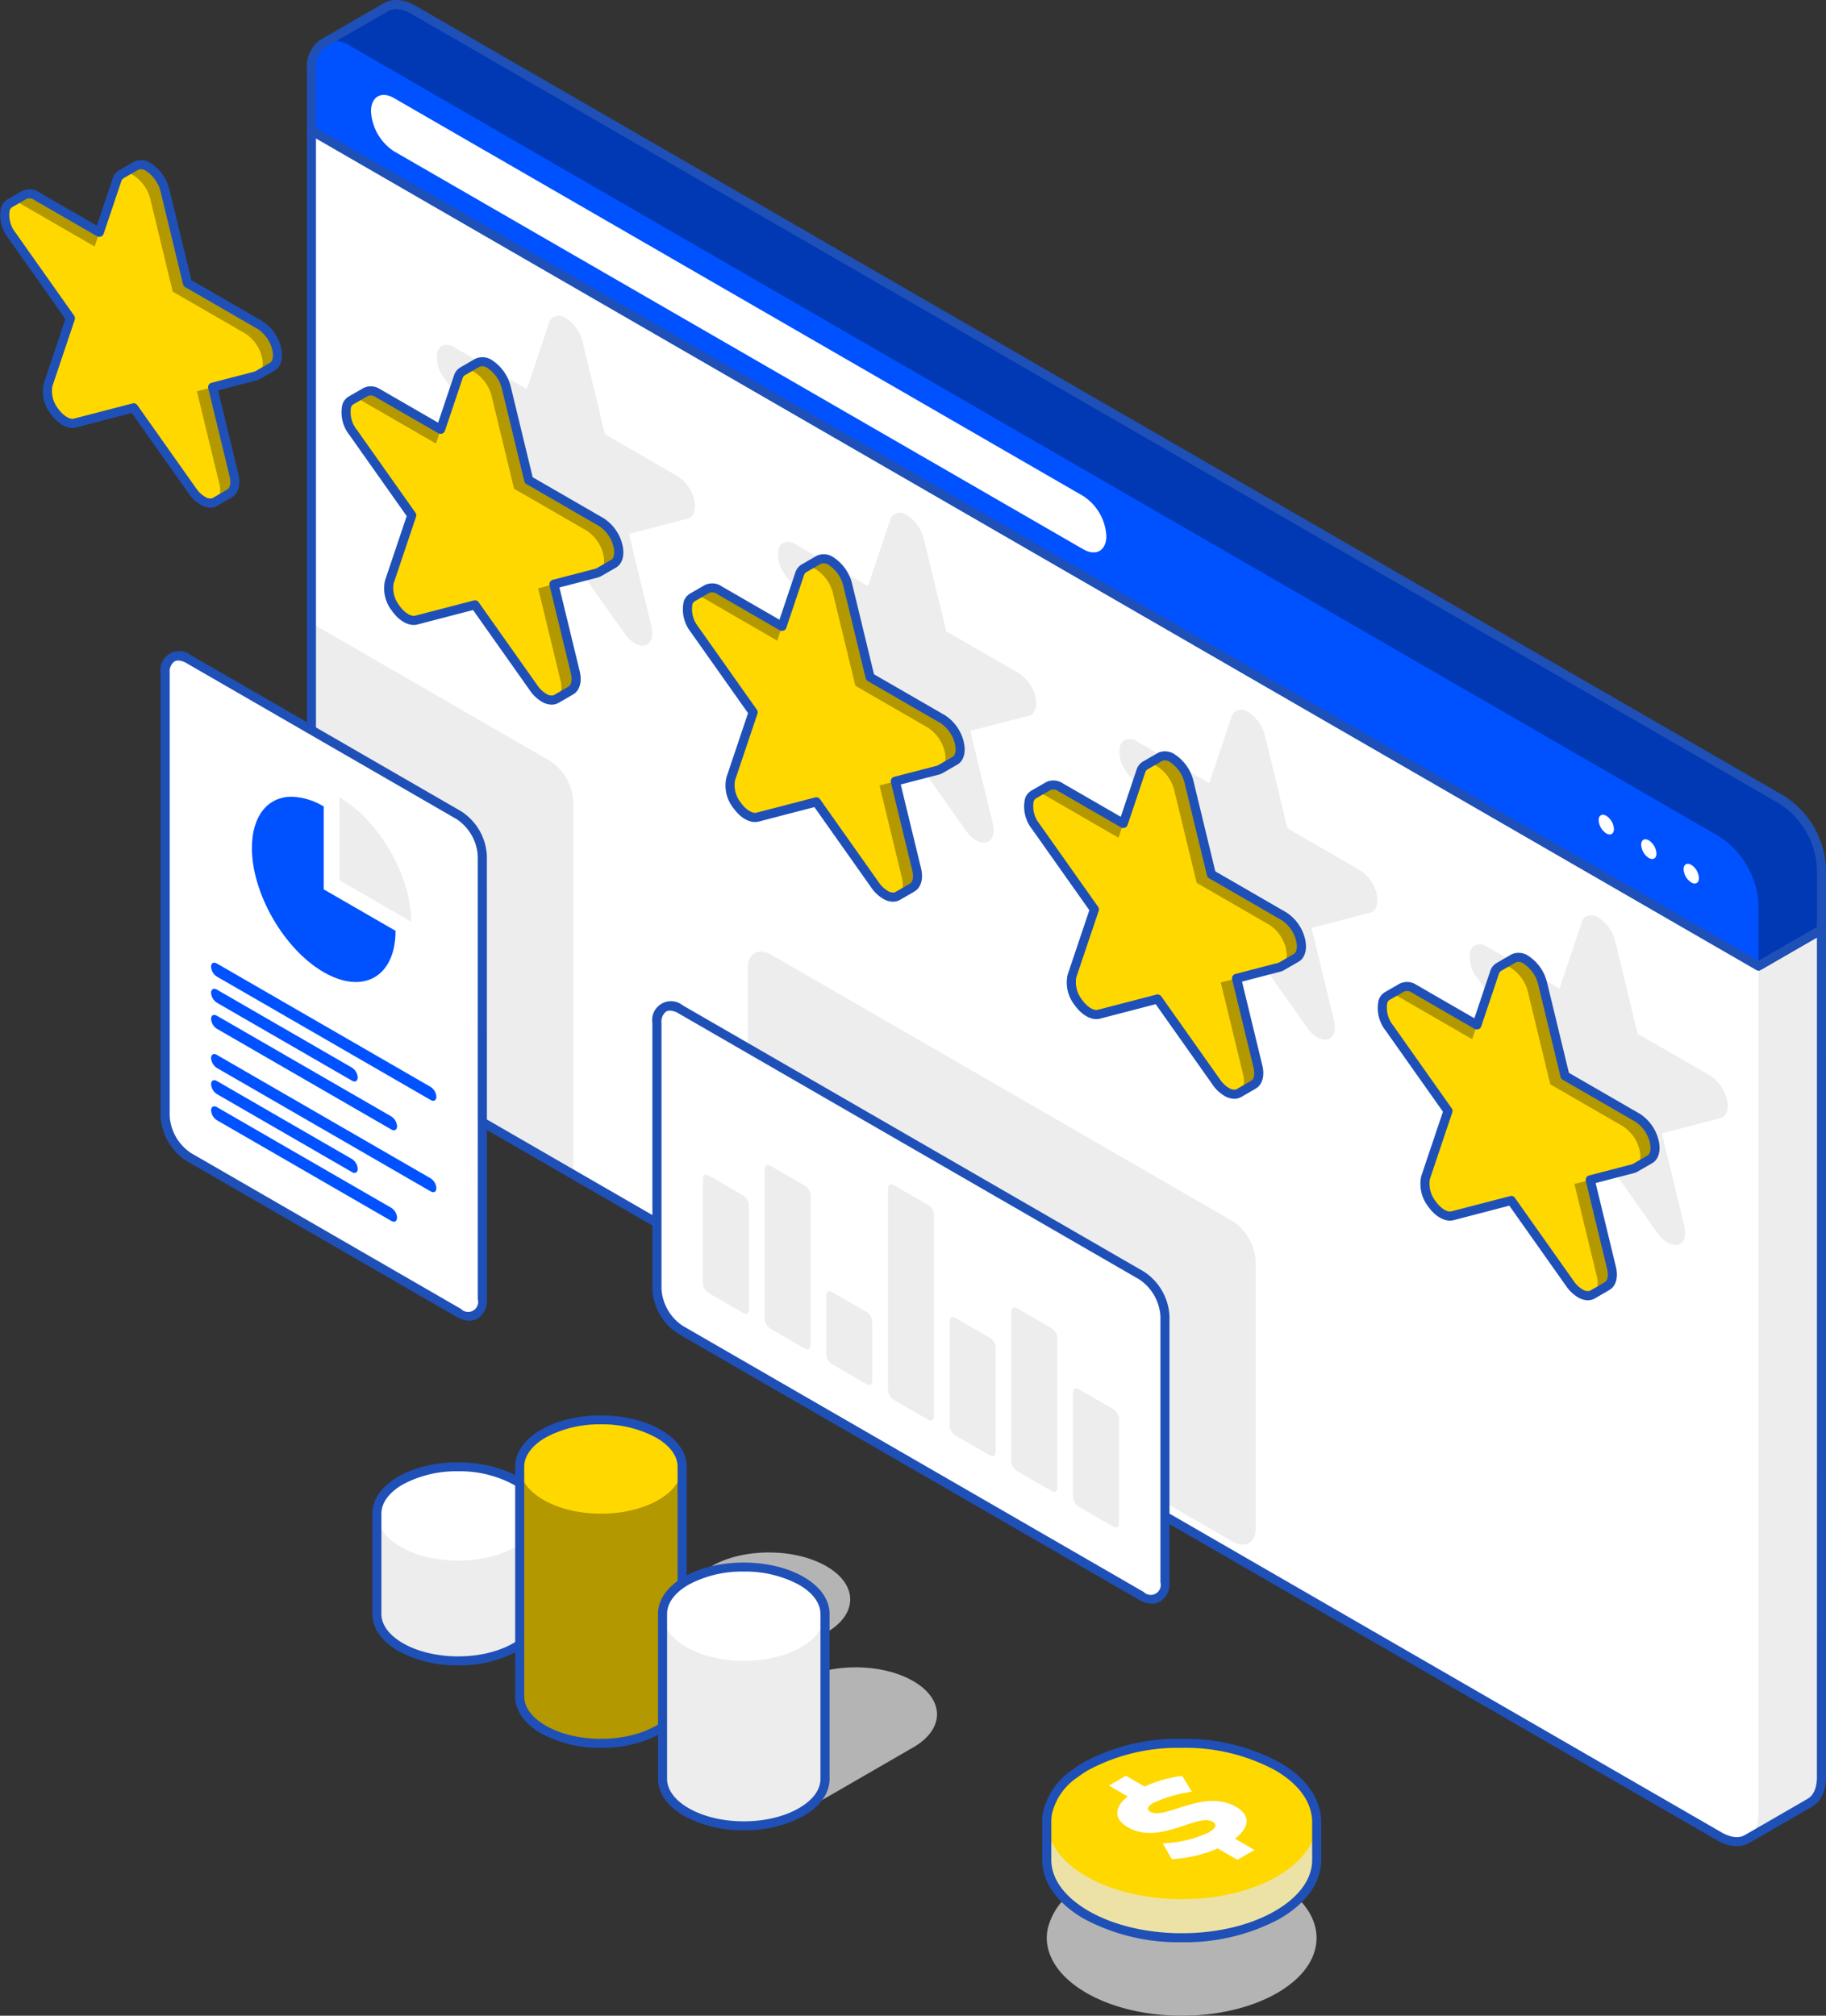 <svg id="contact_img" xmlns="http://www.w3.org/2000/svg" xmlns:xlink="http://www.w3.org/1999/xlink" width="284.497" height="314.04" viewBox="0 0 284.497 314.04">
  <rect x="0" y="0" width="284.497" height="314.04" fill="#333333" stroke="none"/>
  <defs>
    <clipPath id="clip-path">
      <rect id="Rectangle_248" data-name="Rectangle 248" width="284.497" height="314.04" fill="none"/>
    </clipPath>
    <clipPath id="clip-path-2">
      <rect id="Rectangle_229" data-name="Rectangle 229" width="284.496" height="314.041" fill="none"/>
    </clipPath>
    <clipPath id="clip-path-3">
      <rect id="Rectangle_225" data-name="Rectangle 225" width="79.149" height="92.394" fill="none"/>
    </clipPath>
    <clipPath id="clip-path-4">
      <rect id="Rectangle_226" data-name="Rectangle 226" width="40.78" height="85.914" fill="none"/>
    </clipPath>
    <clipPath id="clip-path-5">
      <rect id="Rectangle_227" data-name="Rectangle 227" width="201.166" height="144.803" fill="none"/>
    </clipPath>
    <clipPath id="clip-path-6">
      <rect id="Rectangle_228" data-name="Rectangle 228" width="11.599" height="141.674" fill="none"/>
    </clipPath>
    <clipPath id="clip-path-7">
      <path id="Path_884" data-name="Path 884" d="M184.868,2.987l-9.687,5.594c-.038.022-.079.044-.115.066l-.107.064.011.016a4.364,4.364,0,0,0-1.644,3.837v9.595L398.787,152.323l9.805-5.658,0-9.591a13.522,13.522,0,0,0-6.126-10.6L189.253,3.375a5.533,5.533,0,0,0-2.723-.831,3.169,3.169,0,0,0-1.662.443" transform="translate(-173.326 -2.544)" fill="none"/>
    </clipPath>
    <linearGradient id="linear-gradient" x1="-0.206" y1="2.092" x2="-0.205" y2="2.092" gradientUnits="objectBoundingBox">
      <stop offset="0" stop-color="#7bdcff"/>
      <stop offset="1" stop-color="#0051ff"/>
    </linearGradient>
    <clipPath id="clip-path-9">
      <rect id="Rectangle_231" data-name="Rectangle 231" width="233.348" height="149.78" fill="none"/>
    </clipPath>
    <clipPath id="clip-path-10">
      <path id="Path_890" data-name="Path 890" d="M117.488,492.246a1.925,1.925,0,0,0,.88,1.528l27.206,15.711c.49.278.881.053.881-.513a1.943,1.943,0,0,0-.878-1.524l-27.209-15.71a.808.808,0,0,0-.393-.118c-.291,0-.49.229-.487.626m-.005-4.068a1.944,1.944,0,0,0,.885,1.525L139.45,501.88c.483.276.882.049.879-.511a1.937,1.937,0,0,0-.879-1.523l-21.083-12.177a.8.8,0,0,0-.392-.119c-.291,0-.49.231-.492.628m0-4.07a1.945,1.945,0,0,0,.885,1.528L151.7,504.881c.486.284.882.055.885-.506a1.97,1.97,0,0,0-.885-1.525L118.367,483.6a.8.8,0,0,0-.395-.121c-.289,0-.488.229-.489.625m0-6.1a1.94,1.94,0,0,0,.88,1.525l27.214,15.711c.486.282.877.056.88-.509a1.949,1.949,0,0,0-.884-1.525L118.367,477.5a.8.8,0,0,0-.4-.12c-.29,0-.489.231-.487.629m0-4.074a1.972,1.972,0,0,0,.885,1.534l21.082,12.167c.487.285.879.056.879-.506a1.938,1.938,0,0,0-.879-1.524l-21.082-12.176a.793.793,0,0,0-.391-.119c-.29,0-.491.231-.494.624m0-4.063a1.953,1.953,0,0,0,.88,1.525L151.7,490.643c.486.281.882.055.882-.506a1.968,1.968,0,0,0-.882-1.531l-33.335-19.245a.8.8,0,0,0-.394-.12c-.29,0-.489.231-.489.631m6.36-18.513c0,7.127,5.011,15.8,11.194,19.37s11.185.679,11.185-6.448l-11.185-6.455,0-12.912a10.167,10.167,0,0,0-5-1.525c-3.67,0-6.189,2.918-6.192,7.969" transform="translate(-117.483 -443.39)" fill="none"/>
    </clipPath>
    <linearGradient id="linear-gradient-2" x1="-0.937" y1="2.861" x2="-0.929" y2="2.861" xlink:href="#linear-gradient"/>
    <clipPath id="clip-path-12">
      <rect id="Rectangle_234" data-name="Rectangle 234" width="11.187" height="19.364" fill="none"/>
    </clipPath>
    <clipPath id="clip-path-13">
      <rect id="Rectangle_235" data-name="Rectangle 235" width="64.832" height="56.48" fill="none"/>
    </clipPath>
    <clipPath id="clip-path-14">
      <rect id="Rectangle_236" data-name="Rectangle 236" width="42.035" height="24.279" fill="none"/>
    </clipPath>
    <clipPath id="clip-path-15">
      <rect id="Rectangle_237" data-name="Rectangle 237" width="42.062" height="19.835" fill="none"/>
    </clipPath>
    <clipPath id="clip-path-16">
      <rect id="Rectangle_238" data-name="Rectangle 238" width="87.28" height="45.355" fill="none"/>
    </clipPath>
    <clipPath id="clip-path-17">
      <rect id="Rectangle_239" data-name="Rectangle 239" width="25.312" height="22.931" fill="none"/>
    </clipPath>
    <clipPath id="clip-path-18">
      <rect id="Rectangle_240" data-name="Rectangle 240" width="25.313" height="43.085" fill="none"/>
    </clipPath>
    <clipPath id="clip-path-19">
      <rect id="Rectangle_241" data-name="Rectangle 241" width="25.314" height="33.006" fill="none"/>
    </clipPath>
    <clipPath id="clip-path-20">
      <rect id="Rectangle_242" data-name="Rectangle 242" width="41.743" height="52.557" fill="none"/>
    </clipPath>
    <clipPath id="clip-path-21">
      <rect id="Rectangle_243" data-name="Rectangle 243" width="41.744" height="52.557" fill="none"/>
    </clipPath>
    <clipPath id="clip-path-22">
      <rect id="Rectangle_244" data-name="Rectangle 244" width="41.743" height="52.555" fill="none"/>
    </clipPath>
    <clipPath id="clip-path-23">
      <rect id="Rectangle_245" data-name="Rectangle 245" width="41.746" height="52.553" fill="none"/>
    </clipPath>
    <clipPath id="clip-path-24">
      <rect id="Rectangle_246" data-name="Rectangle 246" width="41.745" height="52.556" fill="none"/>
    </clipPath>
  </defs>
  <g id="Group_359" data-name="Group 359" clip-path="url(#clip-path)">
    <g id="Group_308" data-name="Group 308" transform="translate(0 0)">
      <g id="Group_307" data-name="Group 307" clip-path="url(#clip-path-2)">
        <path id="Path_878" data-name="Path 878" d="M173.317,72.608l0,132.058a13.527,13.527,0,0,0,6.129,10.6l213.206,123.1c1.694.976,3.228,1.066,4.336.428l9.78-5.645,0,0c1.122-.636,1.815-2.007,1.815-3.974l.006-132.052-9.8,5.658Z" transform="translate(-124.795 -52.281)" fill="#fff"/>
        <g id="Group_297" data-name="Group 297" transform="translate(116.503 148.252)" opacity="0.72" style="mix-blend-mode: multiply;isolation: isolate">
          <g id="Group_296" data-name="Group 296">
            <g id="Group_295" data-name="Group 295" clip-path="url(#clip-path-3)">
              <path id="Path_879" data-name="Path 879" d="M491.633,571.522l-71.8-41.454c-2.031-1.174-3.678-.226-3.678,2.115l0,41.458A8.117,8.117,0,0,0,419.833,580l71.8,41.452c2.028,1.173,3.676.225,3.676-2.117l0-41.456a8.1,8.1,0,0,0-3.669-6.359" transform="translate(-416.157 -529.565)" fill="#e6e6e6"/>
            </g>
          </g>
        </g>
        <g id="Group_300" data-name="Group 300" transform="translate(48.519 97.078)" opacity="0.72" style="mix-blend-mode: multiply;isolation: isolate">
          <g id="Group_299" data-name="Group 299">
            <g id="Group_298" data-name="Group 298" clip-path="url(#clip-path-4)">
              <path id="Path_880" data-name="Path 880" d="M210.418,368.2l-37.1-21.428,0,55.306a13.528,13.528,0,0,0,6.13,10.6l34.651,20.007,0-58.13a8.077,8.077,0,0,0-3.672-6.356" transform="translate(-173.313 -346.768)" fill="#e6e6e6"/>
            </g>
          </g>
        </g>
        <g id="Group_303" data-name="Group 303" transform="translate(68.03 49.185)" opacity="0.72" style="mix-blend-mode: multiply;isolation: isolate">
          <g id="Group_302" data-name="Group 302">
            <g id="Group_301" data-name="Group 301" clip-path="url(#clip-path-5)">
              <path id="Path_881" data-name="Path 881" d="M282.472,207.146a.418.418,0,0,1-.044.026l-.018.011,0,0a1.236,1.236,0,0,1-.287.118l-9.144,2.381,3.492,14.417c.326,1.335.045,2.42-.69,2.824a1.237,1.237,0,0,1-.3.124,2.145,2.145,0,0,1-1.6-.323,5.163,5.163,0,0,1-1.6-1.528l-9.147-12.941-9.15,2.379c-.951.254-2.247-.493-3.205-1.852a5.025,5.025,0,0,1-.989-4.09l3.493-10.386-9.142-12.939a5,5,0,0,1-.992-4.09,1.511,1.511,0,0,1,.655-.859,1.914,1.914,0,0,1,1.935.185l11.309,6.526.743-2.217,2.747-8.17a1.525,1.525,0,0,1,.642-.847l0,0,.01-.007a.393.393,0,0,0,.042-.021,1.935,1.935,0,0,1,1.907.2,6.128,6.128,0,0,1,2.6,3.675l3.49,14.421,11.306,6.525a6.1,6.1,0,0,1,2.595,3.668c.316,1.3.058,2.37-.641,2.794m53.819,27.907a6.115,6.115,0,0,0-2.591-3.669l-11.31-6.527L318.9,210.442a6.126,6.126,0,0,0-2.6-3.679,1.938,1.938,0,0,0-1.906-.2l-.04.023-.011.007v0a1.511,1.511,0,0,0-.639.848l-2.747,8.17-.742,2.216L298.909,211.3a1.909,1.909,0,0,0-1.932-.186,1.51,1.51,0,0,0-.657.86,5.011,5.011,0,0,0,.992,4.091L306.457,229l-3.493,10.386a5.02,5.02,0,0,0,.987,4.088c.956,1.359,2.254,2.106,3.207,1.852l9.149-2.377,9.147,12.939a5.2,5.2,0,0,0,1.6,1.528,2.145,2.145,0,0,0,1.605.323,1.235,1.235,0,0,0,.3-.124c.735-.4,1.012-1.488.689-2.823l-3.491-14.418,2.455-.638,0,0L335.3,238a1.3,1.3,0,0,0,.284-.119l0,0,.02-.012c.014-.008.027-.017.043-.026.695-.424.954-1.49.639-2.793m53.173,30.7a6.09,6.09,0,0,0-2.59-3.668l-11.306-6.527-3.492-14.419a6.121,6.121,0,0,0-2.6-3.677,1.934,1.934,0,0,0-1.907-.2l-.038.022-.011.005v0a1.546,1.546,0,0,0-.64.847l-2.745,8.171-.745,2.215L352.091,242a1.914,1.914,0,0,0-1.941-.183,1.486,1.486,0,0,0-.654.856,5.007,5.007,0,0,0,.992,4.093l9.144,12.937-3.5,10.387a5.013,5.013,0,0,0,.992,4.088c.956,1.362,2.253,2.11,3.206,1.852l9.148-2.377,9.146,12.938a5.144,5.144,0,0,0,1.6,1.528,2.135,2.135,0,0,0,1.6.324,1.194,1.194,0,0,0,.3-.124c.732-.405,1.014-1.487.691-2.822l-3.5-14.419,2.457-.639,6.688-1.74a1.255,1.255,0,0,0,.287-.117h.006l.017-.009a.339.339,0,0,0,.041-.027c.7-.424.959-1.491.638-2.794m54.574,32a6.115,6.115,0,0,0-2.593-3.668l-11.309-6.528-3.489-14.417a6.133,6.133,0,0,0-2.6-3.676,1.935,1.935,0,0,0-1.9-.2l-.042.022-.011.009h0a1.538,1.538,0,0,0-.638.849l-2.747,8.17-.743,2.216L406.661,274a1.928,1.928,0,0,0-1.937-.185,1.516,1.516,0,0,0-.658.861,5.017,5.017,0,0,0,.992,4.09L414.2,291.7l-3.492,10.386a5.043,5.043,0,0,0,.989,4.09c.959,1.361,2.256,2.105,3.206,1.851l9.151-2.378,9.146,12.941a5.2,5.2,0,0,0,1.6,1.529,2.151,2.151,0,0,0,1.6.322,1.481,1.481,0,0,0,.3-.122c.738-.409,1.014-1.492.691-2.827L433.9,303.08l2.46-.64h0l6.687-1.739a1.318,1.318,0,0,0,.287-.12v0l.02-.01a.314.314,0,0,0,.043-.026c.7-.425.957-1.491.64-2.794" transform="translate(-243.006 -175.692)" fill="#e6e6e6"/>
            </g>
          </g>
        </g>
        <g id="Group_306" data-name="Group 306" transform="translate(272.19 144.834)" opacity="0.72" style="mix-blend-mode: multiply;isolation: isolate">
          <g id="Group_305" data-name="Group 305">
            <g id="Group_304" data-name="Group 304" clip-path="url(#clip-path-6)">
              <path id="Path_882" data-name="Path 882" d="M974.072,523.012l0,132.054c0,1.952-.685,3.323-1.79,3.962l9.78-5.644,0,0c1.122-.636,1.815-2.007,1.815-3.974l.006-132.052Z" transform="translate(-972.279 -517.354)" fill="#e6e6e6"/>
            </g>
          </g>
        </g>
        <path id="Path_883" data-name="Path 883" d="M393.568,338.087a6.279,6.279,0,0,1-3.092-.933L177.27,214.058a14.12,14.12,0,0,1-6.482-11.212l0-132.059a.707.707,0,0,1,1.06-.613L396.959,200.135l9.451-5.453a.708.708,0,0,1,1.062.613l-.006,132.053c0,2.127-.745,3.737-2.1,4.547a.6.6,0,0,1-.066.043l-9.78,5.645a3.855,3.855,0,0,1-1.95.506M172.206,72.013l0,130.832a12.772,12.772,0,0,0,5.775,9.987l213.207,123.1c1.412.812,2.7.964,3.629.428l9.714-5.606a.531.531,0,0,1,.068-.046c.939-.532,1.457-1.724,1.457-3.358l.005-130.827-8.743,5.045a.707.707,0,0,1-.707,0Z" transform="translate(-122.976 -50.46)" fill="#1f50b7"/>
      </g>
    </g>
    <g id="Group_310" data-name="Group 310" transform="translate(48.523 0.712)">
      <g id="Group_309" data-name="Group 309" clip-path="url(#clip-path-7)">
        <rect id="Rectangle_230" data-name="Rectangle 230" width="235.266" height="149.779" transform="translate(0 0)" fill="url(#linear-gradient)"/>
      </g>
    </g>
    <g id="Group_315" data-name="Group 315" transform="translate(0 0)">
      <g id="Group_314" data-name="Group 314" clip-path="url(#clip-path-2)">
        <g id="Group_313" data-name="Group 313" transform="translate(50.441 0.711)" opacity="0.3" style="mix-blend-mode: overlay;isolation: isolate">
          <g id="Group_312" data-name="Group 312">
            <g id="Group_311" data-name="Group 311" clip-path="url(#clip-path-9)">
              <path id="Path_885" data-name="Path 885" d="M413.526,146.666l0-9.591a13.523,13.523,0,0,0-6.126-10.6L194.187,3.375c-1.721-.992-3.272-1.061-4.385-.387l-9.624,5.558a4.393,4.393,0,0,1,4.208.489l213.205,123.1a13.526,13.526,0,0,1,6.13,10.6v9.59Z" transform="translate(-180.178 -2.543)"/>
            </g>
          </g>
        </g>
        <path id="Path_886" data-name="Path 886" d="M396.967,151.2a.7.7,0,0,1-.353-.1L171.152,20.938a.705.705,0,0,1-.353-.612V10.731A5.146,5.146,0,0,1,172.62,6.4a.637.637,0,0,1,.161-.134l.107-.064c.029-.018.077-.045.124-.071L182.695.542c1.386-.838,3.2-.7,5.093.386L401,124.03a14.12,14.12,0,0,1,6.48,11.211l0,9.592a.707.707,0,0,1-.355.613l-9.8,5.657a.7.7,0,0,1-.354.1M172.214,19.918,396.967,149.673l9.1-5.249,0-9.183a12.767,12.767,0,0,0-5.772-9.986L187.08,2.154c-1.425-.822-2.727-.962-3.665-.394l-9.7,5.6-.008,0,0,0-.064.037a.653.653,0,0,1-.1.079,3.728,3.728,0,0,0-1.328,3.247Z" transform="translate(-122.984 0.001)" fill="#1f50b7"/>
        <path id="Path_887" data-name="Path 887" d="M321.049,121.551c0,2.291-1.607,3.214-3.6,2.069L210.077,61.627a7.942,7.942,0,0,1-3.595-6.22c0-2.3,1.61-3.221,3.595-2.073L317.45,115.328a7.937,7.937,0,0,1,3.6,6.223m77.893,43.594c-.655-.378-1.191-.069-1.188.686a2.628,2.628,0,0,0,1.191,2.061c.655.384,1.191.075,1.191-.687a2.645,2.645,0,0,0-1.194-2.06m7.815,5.884c0,.757-.536,1.067-1.191.685a2.623,2.623,0,0,1-1.194-2.062c0-.759.535-1.063,1.194-.683a2.632,2.632,0,0,1,1.191,2.059m6.618,3.825c0,.757-.533,1.063-1.19.683a2.621,2.621,0,0,1-1.192-2.062c0-.757.534-1.064,1.192-.688a2.65,2.65,0,0,1,1.19,2.067" transform="translate(-148.677 -38.048)" fill="#fff"/>
        <path id="Path_888" data-name="Path 888" d="M141.33,465.283c0,2.344-1.648,3.291-3.678,2.118L95.585,443.113a8.113,8.113,0,0,1-3.675-6.363l0-69.07c0-2.338,1.65-3.289,3.679-2.117l42.067,24.294a8.08,8.08,0,0,1,3.672,6.357Z" transform="translate(-66.177 -262.862)" fill="#fff"/>
        <path id="Path_889" data-name="Path 889" d="M137.478,466.788a4.047,4.047,0,0,1-2-.6L93.412,441.9a8.778,8.778,0,0,1-4.028-6.977l0-69.069a2.932,2.932,0,0,1,4.739-2.729l42.067,24.294a8.735,8.735,0,0,1,4.026,6.97l.006,69.067a3.247,3.247,0,0,1-1.429,2.99,2.583,2.583,0,0,1-1.31.342M92.124,363.944a1.21,1.21,0,0,0-.6.147,1.956,1.956,0,0,0-.725,1.763l0,69.069a7.46,7.46,0,0,0,3.32,5.75l42.067,24.289a1.56,1.56,0,0,0,2.617-1.507l-.006-69.068a7.417,7.417,0,0,0-3.317-5.744L93.412,364.349a2.662,2.662,0,0,0-1.288-.405" transform="translate(-64.358 -261.035)" fill="#1f50b7"/>
      </g>
    </g>
    <g id="Group_317" data-name="Group 317" transform="translate(32.889 124.127)">
      <g id="Group_316" data-name="Group 316" clip-path="url(#clip-path-10)">
        <rect id="Rectangle_233" data-name="Rectangle 233" width="35.105" height="66.373" fill="url(#linear-gradient-2)"/>
      </g>
    </g>
    <g id="Group_358" data-name="Group 358" transform="translate(0 0)">
      <g id="Group_357" data-name="Group 357" clip-path="url(#clip-path-2)">
        <g id="Group_320" data-name="Group 320" transform="translate(52.892 124.246)" opacity="0.72" style="mix-blend-mode: multiply;isolation: isolate">
          <g id="Group_319" data-name="Group 319">
            <g id="Group_318" data-name="Group 318" clip-path="url(#clip-path-12)">
              <path id="Path_891" data-name="Path 891" d="M188.933,443.814v12.9l11.187,6.461c0-7.128-5.008-15.8-11.187-19.364" transform="translate(-188.933 -443.814)" fill="#e6e6e6"/>
            </g>
          </g>
        </g>
        <path id="Path_892" data-name="Path 892" d="M441.1,601.847a8.1,8.1,0,0,1,3.67,6.359l0,41.457c0,2.342-1.647,3.29-3.676,2.117l-71.8-41.451a8.118,8.118,0,0,1-3.672-6.362l0-41.458c0-2.342,1.646-3.289,3.678-2.116Z" transform="translate(-263.266 -403.148)" fill="#fff"/>
        <path id="Path_893" data-name="Path 893" d="M440.916,651.167a4.042,4.042,0,0,1-2-.6l-71.8-41.451a8.787,8.787,0,0,1-4.026-6.974l0-41.458a2.93,2.93,0,0,1,4.739-2.728l71.8,41.453a8.758,8.758,0,0,1,4.024,6.973l0,41.457a3.243,3.243,0,0,1-1.43,2.988,2.587,2.587,0,0,1-1.309.342m-75.083-92.4a1.206,1.206,0,0,0-.6.148,1.955,1.955,0,0,0-.721,1.763l0,41.458a7.464,7.464,0,0,0,3.319,5.749l71.8,41.451a1.558,1.558,0,0,0,2.614-1.5l0-41.458a7.448,7.448,0,0,0-3.317-5.746h0l-71.8-41.453a2.657,2.657,0,0,0-1.292-.408" transform="translate(-261.446 -401.321)" fill="#1f50b7"/>
        <g id="Group_323" data-name="Group 323" transform="translate(109.513 181.492)" opacity="0.72" style="mix-blend-mode: multiply;isolation: isolate">
          <g id="Group_322" data-name="Group 322">
            <g id="Group_321" data-name="Group 321" clip-path="url(#clip-path-13)">
              <path id="Path_894" data-name="Path 894" d="M397.467,653.055l-5.395-3.115c-.489-.283-.882-.054-.887.506l.006,16.278a1.947,1.947,0,0,0,.882,1.528l5.4,3.115c.484.28.882.054.882-.513l0-16.276a1.946,1.946,0,0,0-.881-1.523m9.611-1.515-5.4-3.119c-.484-.279-.881-.052-.881.509v23.345a1.94,1.94,0,0,0,.884,1.522l5.395,3.116c.486.285.884.057.882-.506l0-23.341a1.962,1.962,0,0,0-.884-1.526m9.612,19.682L411.3,668.1c-.49-.279-.882-.05-.884.511v9.208a1.937,1.937,0,0,0,.884,1.523l5.394,3.118c.484.283.881.056.881-.509l0-9.206a1.972,1.972,0,0,0-.885-1.528m9.614-16.666-5.4-3.115c-.486-.283-.884-.055-.882.506v31.427a1.934,1.934,0,0,0,.882,1.524l5.4,3.116c.488.281.881.054.879-.509l0-31.426a1.942,1.942,0,0,0-.881-1.523m9.612,20.7-5.4-3.119c-.488-.277-.884-.052-.879.508V688.92a1.929,1.929,0,0,0,.882,1.526l5.4,3.119c.483.28.882.052.879-.51V676.781a1.94,1.94,0,0,0-.879-1.527m19.215,11.1-5.4-3.118c-.49-.28-.884-.05-.884.509v16.275a1.96,1.96,0,0,0,.884,1.525l5.4,3.117c.483.279.882.055.882-.508l0-16.274a1.97,1.97,0,0,0-.887-1.527m-9.607-12.615-5.4-3.118c-.489-.282-.88-.051-.879.511l0,23.338a1.936,1.936,0,0,0,.883,1.528l5.394,3.115c.489.284.883.054.88-.507V675.26a1.937,1.937,0,0,0-.88-1.524" transform="translate(-391.185 -648.301)" fill="#e6e6e6"/>
            </g>
          </g>
        </g>
        <g id="Group_326" data-name="Group 326" transform="translate(163.089 289.762)" opacity="0.72" style="mix-blend-mode: multiply;isolation: isolate">
          <g id="Group_325" data-name="Group 325">
            <g id="Group_324" data-name="Group 324" clip-path="url(#clip-path-14)">
              <path id="Path_895" data-name="Path 895" d="M588.729,1055.761c8.221,4.75,21.533,4.744,29.741.014,4.85-2.8,6.807-6.627,5.922-10.269-.61-2.524-2.576-4.96-5.936-6.9a32.888,32.888,0,0,0-29.746-.017,17.67,17.67,0,0,0-1.727,1.148,10.124,10.124,0,0,0-4.325,6.284c-.006.039,0,.08-.009.12a7.291,7.291,0,0,0-.085,1.039c.005,3.1,2.062,6.208,6.165,8.58" transform="translate(-582.564 -1035.044)" fill="#e6e6e6"/>
            </g>
          </g>
        </g>
        <path id="Path_896" data-name="Path 896" d="M624.387,980.647c-.61-2.523-2.575-4.959-5.936-6.9a32.879,32.879,0,0,0-29.746-.015,17.942,17.942,0,0,0-1.727,1.148,10.121,10.121,0,0,0-4.325,6.283c-.006.04,0,.08-.009.12a7.3,7.3,0,0,0-.085,1.039v.008l0,6.013c.007,3.1,2.066,6.207,6.169,8.578,8.219,4.743,21.531,4.748,29.735.009,4.111-2.372,6.163-5.476,6.152-8.59l0-6.016,0,0a7.268,7.268,0,0,0-.232-1.681" transform="translate(-419.47 -698.581)" fill="#ffd800"/>
        <g id="Group_329" data-name="Group 329" transform="translate(163.087 282.066)" opacity="0.72" style="mix-blend-mode: multiply;isolation: isolate">
          <g id="Group_328" data-name="Group 328">
            <g id="Group_327" data-name="Group 327" clip-path="url(#clip-path-15)">
              <path id="Path_897" data-name="Path 897" d="M624.387,1007.555c.885,3.643-1.072,7.471-5.921,10.27-8.208,4.731-21.52,4.737-29.742-.014-4.1-2.371-6.16-5.476-6.165-8.58v.008l0,6.013c.007,3.1,2.066,6.207,6.169,8.578,8.219,4.743,21.531,4.748,29.735.009,4.111-2.372,6.163-5.476,6.152-8.59l0-6.016,0,0a7.268,7.268,0,0,0-.232-1.681" transform="translate(-582.557 -1007.555)" fill="#e6e6e6"/>
            </g>
          </g>
        </g>
        <path id="Path_898" data-name="Path 898" d="M601.788,999.355a31.175,31.175,0,0,1-15.239-3.639c-4.2-2.426-6.516-5.688-6.524-9.188l0-6.016a8.028,8.028,0,0,1,.092-1.146.877.877,0,0,1,.009-.118,10.834,10.834,0,0,1,4.6-6.753,18.305,18.305,0,0,1,1.795-1.192,30.934,30.934,0,0,1,15.2-3.643h.022a30.994,30.994,0,0,1,15.229,3.657c3.416,1.972,5.583,4.511,6.27,7.345a7.933,7.933,0,0,1,.252,1.842.54.54,0,0,1,0,.071l0,5.947c.013,3.505-2.3,6.775-6.505,9.2a31.081,31.081,0,0,1-15.2,3.63m-.056-30.279a29.52,29.52,0,0,0-14.5,3.452,17.484,17.484,0,0,0-1.659,1.1,9.459,9.459,0,0,0-4.048,5.83.526.526,0,0,1-.007.11,6.461,6.461,0,0,0-.078.934l0,6.021c.008,2.973,2.074,5.8,5.817,7.965,8.01,4.622,21.033,4.626,29.028.008,3.749-2.162,5.808-5,5.8-7.974l0-6.018c0-.018,0-.038,0-.057a6.686,6.686,0,0,0-.211-1.454c-.593-2.45-2.53-4.68-5.6-6.453a29.553,29.553,0,0,0-14.522-3.467Z" transform="translate(-417.647 -696.763)" fill="#1f50b7"/>
        <path id="Path_899" data-name="Path 899" d="M636.8,998.023l3.046,1.757-2.654,1.534-3.067-1.766a21.748,21.748,0,0,1-7.15,1.671l-1.431-2.466a18.256,18.256,0,0,0,7.17-1.7c1.082-.619,1.361-1.242.623-1.67-2.37-1.365-8.295,3.709-13.229.857-2.209-1.273-2.151-3.083-.017-4.793l-2.924-1.692,2.65-1.534,2.908,1.682a20.486,20.486,0,0,1,5.859-1.661l1.513,2.46a21.255,21.255,0,0,0-6,1.742c-.875.5-1.135,1.024-.5,1.391,2.311,1.333,8.349-3.671,13.364-.775,2.455,1.416,2.009,3.322-.163,4.966" transform="translate(-444.394 -711.565)" fill="#fff"/>
        <g id="Group_332" data-name="Group 332" transform="translate(58.714 239.098)" opacity="0.72" style="mix-blend-mode: multiply;isolation: isolate">
          <g id="Group_331" data-name="Group 331">
            <g id="Group_330" data-name="Group 330" clip-path="url(#clip-path-16)">
              <path id="Path_900" data-name="Path 900" d="M209.729,866.421c0-1.876,1.232-3.744,3.7-5.173l8.336-4.814.022.035c.132-.083.228-.181.371-.26,4.936-2.851,12.95-2.851,17.9.01,2.468,1.418,3.709,3.292,3.709,5.163s-1.23,3.739-3.705,5.164l-8.611,4.972-.007-.009c-.042.024-.068.051-.11.076-4.938,2.855-12.948,2.858-17.9-.005-2.466-1.425-3.7-3.291-3.708-5.16m25.965,18.011c4.949,2.861,12.96,2.861,17.9,0,.038-.024.067-.052.108-.075l.006.007,26.068-15.049c2.477-1.425,3.709-3.294,3.706-5.165s-1.241-3.742-3.709-5.161c-4.949-2.863-12.964-2.863-17.9-.011-.143.083-.237.176-.37.26l-.023-.035L235.69,874.1c-2.474,1.428-3.706,3.3-3.7,5.172s1.24,3.737,3.708,5.163m22.255,12.849c4.95,2.861,12.961,2.861,17.9.008.043-.025.069-.056.108-.08l.006.012L293.3,887.21c2.476-1.425,3.712-3.3,3.705-5.164s-1.241-3.745-3.708-5.166c-4.947-2.857-12.963-2.862-17.9-.011-.144.082-.238.176-.371.263l-.019-.037-17.068,9.851c-2.467,1.429-3.705,3.3-3.7,5.178s1.242,3.735,3.708,5.156" transform="translate(-209.729 -854.072)" fill="#e6e6e6"/>
            </g>
          </g>
        </g>
        <path id="Path_901" data-name="Path 901" d="M209.739,823.591c0-1.873,1.227-3.747,3.7-5.176,4.939-2.846,12.953-2.851,17.9.011,2.471,1.422,3.7,3.292,3.7,5.161h0v15.622c0,1.873-1.23,3.745-3.7,5.169-4.938,2.855-12.951,2.855-17.9,0-2.472-1.433-3.711-3.307-3.708-5.177Z" transform="translate(-151.022 -587.761)" fill="#fff"/>
        <g id="Group_335" data-name="Group 335" transform="translate(58.717 235.826)" opacity="0.72" style="mix-blend-mode: multiply;isolation: isolate">
          <g id="Group_334" data-name="Group 334">
            <g id="Group_333" data-name="Group 333" clip-path="url(#clip-path-17)">
              <path id="Path_902" data-name="Path 902" d="M213.447,847.543c4.948,2.859,12.961,2.864,17.9.009,2.475-1.427,3.707-3.3,3.7-5.17h0V858c0,1.873-1.23,3.745-3.705,5.169-4.938,2.855-12.951,2.855-17.9,0-2.472-1.433-3.711-3.307-3.708-5.177V842.385c0,1.867,1.238,3.737,3.708,5.157" transform="translate(-209.739 -842.381)" fill="#e6e6e6"/>
            </g>
          </g>
        </g>
        <path id="Path_903" data-name="Path 903" d="M220.585,845.43a19.031,19.031,0,0,1-9.311-2.226c-2.623-1.519-4.065-3.574-4.062-5.789V821.81c0-2.221,1.436-4.276,4.056-5.789,5.133-2.959,13.482-2.955,18.608.012,2.585,1.487,4.022,3.5,4.058,5.69a.815.815,0,0,1,0,.081v15.622c0,2.22-1.44,4.274-4.059,5.782a19,19,0,0,1-9.3,2.221M220.56,815.2a17.592,17.592,0,0,0-8.586,2.047c-2.163,1.249-3.352,2.869-3.348,4.562v15.608c0,1.689,1.188,3.309,3.355,4.564,4.743,2.739,12.456,2.741,17.192,0,2.163-1.245,3.352-2.862,3.352-4.556V821.882a.693.693,0,0,1,0-.077c0-1.689-1.19-3.3-3.349-4.547a17.594,17.594,0,0,0-8.61-2.059" transform="translate(-149.203 -585.979)" fill="#1f50b7"/>
        <path id="Path_904" data-name="Path 904" d="M289.234,797.484c0-1.871,1.232-3.744,3.7-5.178,4.936-2.845,12.955-2.845,17.9.016,2.473,1.421,3.707,3.3,3.707,5.164l0,0V833.26l0,0c.005,1.871-1.227,3.739-3.7,5.165-4.937,2.854-12.953,2.854-17.9,0-2.476-1.433-3.708-3.306-3.707-5.177Z" transform="translate(-208.263 -568.964)" fill="#ffd800"/>
        <g id="Group_338" data-name="Group 338" transform="translate(80.971 228.52)" opacity="0.3" style="mix-blend-mode: overlay;isolation: isolate">
          <g id="Group_337" data-name="Group 337">
            <g id="Group_336" data-name="Group 336" clip-path="url(#clip-path-18)">
              <path id="Path_905" data-name="Path 905" d="M292.942,821.449c4.947,2.861,12.963,2.861,17.9.008,2.475-1.426,3.708-3.3,3.7-5.167l0,0v35.775l0,0c.005,1.871-1.227,3.739-3.7,5.165-4.937,2.854-12.953,2.854-17.9,0-2.476-1.433-3.708-3.306-3.707-5.177V816.288c0,1.869,1.237,3.739,3.708,5.161" transform="translate(-289.234 -816.288)"/>
            </g>
          </g>
        </g>
        <path id="Path_906" data-name="Path 906" d="M300.08,839.479a19.026,19.026,0,0,1-9.312-2.227c-2.62-1.517-4.062-3.573-4.06-5.789V795.7c0-2.216,1.436-4.272,4.056-5.79,5.133-2.96,13.48-2.952,18.609.016,2.592,1.489,4.032,3.516,4.06,5.71a.491.491,0,0,1,0,.064v35.775c0,.02,0,.04,0,.061-.019,2.195-1.457,4.226-4.056,5.722a18.989,18.989,0,0,1-9.3,2.222m-.031-50.391a17.578,17.578,0,0,0-8.579,2.045c-2.16,1.254-3.352,2.875-3.348,4.565h0v35.764c0,1.691,1.19,3.312,3.354,4.563,4.743,2.742,12.456,2.744,17.193,0,2.164-1.246,3.353-2.862,3.348-4.55a.465.465,0,0,1,0-.062V795.762a.43.43,0,0,1,0-.06c0-1.691-1.191-3.308-3.352-4.551a17.591,17.591,0,0,0-8.616-2.062" transform="translate(-206.443 -567.179)" fill="#1f50b7"/>
        <path id="Path_907" data-name="Path 907" d="M368.727,879.39c0-1.874,1.236-3.748,3.7-5.177,4.939-2.851,12.953-2.846,17.9.01,2.467,1.423,3.709,3.3,3.709,5.167v25.7c0,1.867-1.229,3.739-3.7,5.164-4.936,2.853-12.955,2.853-17.9-.006-2.475-1.431-3.708-3.306-3.708-5.174Z" transform="translate(-265.502 -627.939)" fill="#fff"/>
        <g id="Group_341" data-name="Group 341" transform="translate(103.225 251.447)" opacity="0.72" style="mix-blend-mode: multiply;isolation: isolate">
          <g id="Group_340" data-name="Group 340">
            <g id="Group_339" data-name="Group 339" clip-path="url(#clip-path-19)">
              <path id="Path_908" data-name="Path 908" d="M372.435,903.343c4.95,2.864,12.963,2.864,17.9.009,2.477-1.424,3.712-3.3,3.706-5.165v25.7c0,1.867-1.229,3.739-3.7,5.164-4.936,2.853-12.955,2.853-17.9-.006-2.476-1.431-3.708-3.306-3.708-5.174l0-25.684c0,1.866,1.242,3.737,3.708,5.156" transform="translate(-368.727 -898.183)" fill="#e6e6e6"/>
            </g>
          </g>
        </g>
        <path id="Path_909" data-name="Path 909" d="M379.578,911.3a19.031,19.031,0,0,1-9.312-2.226c-2.619-1.516-4.062-3.57-4.062-5.788l0-25.683c0-2.216,1.436-4.273,4.055-5.79,5.128-2.96,13.475-2.954,18.611.01,2.617,1.508,4.059,3.558,4.063,5.772h0v25.7c0,2.222-1.439,4.274-4.058,5.783a18.993,18.993,0,0,1-9.3,2.222M379.546,871a17.559,17.559,0,0,0-8.58,2.046c-2.163,1.253-3.352,2.874-3.35,4.563h0l0,25.684c0,1.691,1.192,3.311,3.356,4.562,4.743,2.744,12.454,2.744,17.19,0,2.163-1.246,3.352-2.862,3.35-4.55v-25.7c0-1.689-1.192-3.306-3.355-4.554A17.633,17.633,0,0,0,379.546,871" transform="translate(-263.683 -626.155)" fill="#1f50b7"/>
        <path id="Path_910" data-name="Path 910" d="M769.969,538.8l0,0a1.508,1.508,0,0,0-.658.86,5.024,5.024,0,0,0,.992,4.091l9.142,12.938-3.494,10.388a5.038,5.038,0,0,0,.989,4.088c.959,1.361,2.257,2.106,3.207,1.852l9.15-2.379,9.147,12.941a5.2,5.2,0,0,0,1.6,1.529,2.149,2.149,0,0,0,1.6.322,1.363,1.363,0,0,0,.3-.123l.005,0,2.22-1.282-.008-.017c.786-.368,1.1-1.474.765-2.854l-3.324-13.735,6.688-1.74a1.3,1.3,0,0,0,.289-.12v0l.018-.01a.417.417,0,0,0,.044-.026l2.247-1.294c.731-.41,1.008-1.491.682-2.822a6.106,6.106,0,0,0-2.591-3.67l-11.307-6.524-3.49-14.42a6.127,6.127,0,0,0-2.6-3.675,1.934,1.934,0,0,0-1.9-.2h-.005c-.011.011-.025.015-.036.024l-2.252,1.3c-.015.006-.026.015-.041.022l-.012.008v0a1.537,1.537,0,0,0-.638.847l-2.748,8.172-9.76-5.638a1.9,1.9,0,0,0-1.951-.169l0-.005Z" transform="translate(-553.848 -383.614)" fill="#ffd800"/>
        <g id="Group_344" data-name="Group 344" transform="translate(216.121 149.147)" opacity="0.3" style="mix-blend-mode: overlay;isolation: isolate">
          <g id="Group_343" data-name="Group 343">
            <g id="Group_342" data-name="Group 342" clip-path="url(#clip-path-20)">
              <path id="Path_911" data-name="Path 911" d="M803.636,567.431l3.325,13.735c.337,1.38.022,2.486-.764,2.854l.008.017-2.22,1.282-.005,0c.738-.407,1.014-1.491.69-2.825l-3.493-14.418,9.148-2.381Zm-12.308-32.974a6.127,6.127,0,0,1,2.6,3.675l3.49,14.417,11.309,6.528a6.112,6.112,0,0,1,2.592,3.668c.318,1.3.058,2.37-.638,2.793l2.247-1.294c.732-.41,1.008-1.491.683-2.822a6.1,6.1,0,0,0-2.592-3.67l-11.306-6.524-3.49-14.42a6.124,6.124,0,0,0-2.6-3.675,1.933,1.933,0,0,0-1.9-.2h-.005c-.011.011-.025.015-.036.024l-2.252,1.3a1.933,1.933,0,0,1,1.9.2M772,538.808h0a1.921,1.921,0,0,1,1.939.183l11.306,6.53.743-2.216-9.76-5.638a1.9,1.9,0,0,0-1.951-.169l0-.005L772,538.8Z" transform="translate(-771.997 -532.762)"/>
            </g>
          </g>
        </g>
        <path id="Path_912" data-name="Path 912" d="M799.436,584.381a3.166,3.166,0,0,1-1.565-.465,5.888,5.888,0,0,1-1.83-1.739l-8.862-12.537L778.5,571.9c-1.256.335-2.813-.5-3.962-2.128a5.735,5.735,0,0,1-1.083-4.722L776.838,555,767.9,542.353a5.638,5.638,0,0,1-1.084-4.724,2.235,2.235,0,0,1,.887-1.194.6.6,0,0,1,.085-.058l2.274-1.311c.027-.014.054-.027.081-.039a2.638,2.638,0,0,1,2.579.215l9.013,5.2,2.472-7.35a2.258,2.258,0,0,1,.918-1.214c.023-.015.045-.029.068-.042s.039-.022.06-.032l2.2-1.274a.8.8,0,0,1,.129-.071,2.661,2.661,0,0,1,2.536.243,6.861,6.861,0,0,1,2.931,4.119l3.419,14.127,11.043,6.373a6.82,6.82,0,0,1,2.925,4.117c.4,1.643.011,3.027-1.025,3.6l-2.238,1.29c-.01,0-.063.036-.072.041a.569.569,0,0,1-.06.028,1.878,1.878,0,0,1-.4.156l-6.012,1.563,3.16,13.059c.393,1.613.009,2.987-.98,3.571a.652.652,0,0,1-.109.079l-2.22,1.283a.657.657,0,0,1-.113.051,2.016,2.016,0,0,1-.361.138,2.222,2.222,0,0,1-.575.074m-11.961-16.256a.7.7,0,0,1,.577.3l9.148,12.941a4.527,4.527,0,0,0,1.38,1.326,1.485,1.485,0,0,0,1.061.251.719.719,0,0,0,.135-.055.835.835,0,0,1,.082-.041l2.01-1.161a.642.642,0,0,1,.175-.12c.463-.216.619-1.057.377-2.045L799.1,565.785a.708.708,0,0,1,.51-.851l6.688-1.741a.631.631,0,0,0,.129-.057.3.3,0,0,1,.051-.024l2.243-1.294c.45-.25.586-1.07.348-2.04a5.4,5.4,0,0,0-2.258-3.226L795.5,550.028a.708.708,0,0,1-.333-.446l-3.49-14.421a5.445,5.445,0,0,0-2.265-3.229,1.3,1.3,0,0,0-1.206-.2l-.013.006-.016.01-2.252,1.3-.024.013-.01.006a.856.856,0,0,0-.341.476l-2.746,8.168a.708.708,0,0,1-1.024.388l-9.761-5.638a1.26,1.26,0,0,0-1.23-.178.534.534,0,0,1-.09.046l-2.127,1.226c-.023.017-.047.032-.071.047a.817.817,0,0,0-.34.473,4.357,4.357,0,0,0,.9,3.456l9.141,12.939a.7.7,0,0,1,.093.634L774.8,565.5a4.434,4.434,0,0,0,.9,3.454c.859,1.219,1.9,1.721,2.444,1.576l9.155-2.379a.684.684,0,0,1,.179-.022" transform="translate(-552.023 -381.801)" fill="#1f50b7"/>
        <path id="Path_913" data-name="Path 913" d="M3.306,97.665v0a1.517,1.517,0,0,0-.657.86,5.01,5.01,0,0,0,.992,4.091l9.145,12.938L9.293,125.944a5.022,5.022,0,0,0,.989,4.088c.957,1.361,2.253,2.107,3.206,1.851l9.149-2.376,9.146,12.94a5.2,5.2,0,0,0,1.6,1.527,2.144,2.144,0,0,0,1.6.323,1.237,1.237,0,0,0,.3-.125l0,.006,2.219-1.282-.01-.014c.791-.371,1.1-1.478.768-2.855L34.944,126.29l6.685-1.739a1.328,1.328,0,0,0,.289-.119l0,0,.017-.011a.237.237,0,0,0,.044-.024l2.247-1.3c.73-.407,1.007-1.49.683-2.821a6.1,6.1,0,0,0-2.59-3.668l-11.309-6.527L27.524,95.666a6.143,6.143,0,0,0-2.6-3.674,1.94,1.94,0,0,0-1.906-.2h0a.25.25,0,0,0-.039.023l-2.253,1.3a.206.206,0,0,1-.039.022l-.013.008v0a1.519,1.519,0,0,0-.639.848l-2.747,8.169L7.534,96.529a1.9,1.9,0,0,0-1.951-.172l0-.005Z" transform="translate(-1.811 -65.972)" fill="#ffd800"/>
        <g id="Group_347" data-name="Group 347" transform="translate(1.492 25.649)" opacity="0.3" style="mix-blend-mode: overlay;isolation: isolate">
          <g id="Group_346" data-name="Group 346">
            <g id="Group_345" data-name="Group 345" clip-path="url(#clip-path-21)">
              <path id="Path_914" data-name="Path 914" d="M36.97,126.291,40.3,140.028c.337,1.377.023,2.484-.768,2.854l.01.014-2.219,1.282,0-.006c.735-.4,1.015-1.488.69-2.821l-3.494-14.421,9.144-2.379ZM24.662,93.315a6.119,6.119,0,0,1,2.595,3.676l3.491,14.418,11.309,6.528a6.107,6.107,0,0,1,2.592,3.668c.316,1.3.057,2.368-.64,2.794l2.247-1.3c.73-.407,1.007-1.49.683-2.821a6.094,6.094,0,0,0-2.59-3.668l-11.309-6.528L29.55,95.666a6.143,6.143,0,0,0-2.6-3.674,1.938,1.938,0,0,0-1.906-.2h0a.244.244,0,0,0-.039.024l-2.253,1.3a1.938,1.938,0,0,1,1.906.2M5.333,97.667s0,0,0,0a1.918,1.918,0,0,1,1.939.18l11.307,6.529.744-2.216L9.56,96.529a1.9,1.9,0,0,0-1.951-.172l0,0L5.331,97.665Z" transform="translate(-5.329 -91.622)"/>
            </g>
          </g>
        </g>
        <path id="Path_915" data-name="Path 915" d="M32.787,143.233a3.162,3.162,0,0,1-1.567-.471,5.894,5.894,0,0,1-1.828-1.734l-8.863-12.539-8.674,2.254c-1.258.34-2.816-.5-3.962-2.129A5.629,5.629,0,0,1,6.811,123.9l3.378-10.049L1.252,101.2A5.71,5.71,0,0,1,.168,96.477a2.247,2.247,0,0,1,.9-1.2c.024-.016.048-.032.073-.048l2.274-1.312a.69.69,0,0,1,.08-.04,2.632,2.632,0,0,1,2.582.217l9.01,5.2,2.472-7.35a2.241,2.241,0,0,1,.869-1.181c.019-.014.037-.028.057-.041l.053-.032.026-.015,2.254-1.3,0,0c.017-.01.034-.022.053-.031a2.61,2.61,0,0,1,2.6.211A6.862,6.862,0,0,1,26.4,93.675L29.818,107.8l11.047,6.376a6.81,6.81,0,0,1,2.924,4.114c.4,1.648.007,3.03-1.026,3.606l-2.238,1.29-.04.022c-.024.013-.046.025-.071.036a1.96,1.96,0,0,1-.415.164l-6.015,1.565,3.162,13.061c.394,1.616.005,2.994-.994,3.576a.681.681,0,0,1-.1.071l-2.22,1.283a.68.68,0,0,1-.111.052,1.9,1.9,0,0,1-.37.139,2.11,2.11,0,0,1-.566.075M20.823,126.974a.709.709,0,0,1,.579.3l9.147,12.941a4.54,4.54,0,0,0,1.377,1.321,1.5,1.5,0,0,0,1.062.255.675.675,0,0,0,.144-.06.535.535,0,0,1,.076-.036l2.014-1.165a.66.66,0,0,1,.169-.113c.465-.217.621-1.058.381-2.046l-3.327-13.737a.707.707,0,0,1,.51-.851l6.685-1.74a.739.739,0,0,0,.135-.058l.037-.018a.011.011,0,0,1,.007,0l2.248-1.3c.44-.247.58-1.083.347-2.041a5.4,5.4,0,0,0-2.256-3.223l-11.31-6.528a.706.706,0,0,1-.334-.446l-3.49-14.421a5.438,5.438,0,0,0-2.262-3.227,1.331,1.331,0,0,0-1.2-.2l-.01.006-.031.019-2.241,1.291a.553.553,0,0,1-.048.032.831.831,0,0,0-.335.467l-2.748,8.171a.707.707,0,0,1-1.025.387l-9.76-5.634a1.259,1.259,0,0,0-1.23-.181.816.816,0,0,1-.089.046L1.907,96.419c-.018.013-.038.025-.057.037a.827.827,0,0,0-.342.473,4.423,4.423,0,0,0,.9,3.457l9.145,12.938a.7.7,0,0,1,.093.634L8.152,124.346a4.424,4.424,0,0,0,.9,3.453c.858,1.22,1.9,1.725,2.444,1.576L20.646,127a.682.682,0,0,1,.177-.023m19.06-5.038c-.016.005-.031.012-.045.017h.006l.039-.016M18.519,90.705h0Zm.115-.057a.555.555,0,0,0-.076.034.624.624,0,0,1,.076-.034" transform="translate(0 -64.148)" fill="#1f50b7"/>
        <path id="Path_916" data-name="Path 916" d="M193.254,207.332v0a1.511,1.511,0,0,0-.656.86,5,5,0,0,0,.993,4.09l9.141,12.94-3.493,10.385a5.029,5.029,0,0,0,.988,4.09c.96,1.36,2.256,2.106,3.207,1.851l9.149-2.378,9.148,12.94a5.151,5.151,0,0,0,1.6,1.529,2.142,2.142,0,0,0,1.6.324,1.237,1.237,0,0,0,.3-.124l.006,0,2.22-1.282-.01-.012c.788-.371,1.1-1.477.766-2.856l-3.327-13.734,6.688-1.74a1.343,1.343,0,0,0,.288-.118l0,0,.018-.011a.31.31,0,0,0,.043-.026l2.249-1.3c.727-.406,1.006-1.491.683-2.821a6.1,6.1,0,0,0-2.591-3.667l-11.307-6.527-3.492-14.419a6.136,6.136,0,0,0-2.595-3.676,1.931,1.931,0,0,0-1.9-.2h0l-.038.023-2.253,1.3a.46.46,0,0,1-.041.022l-.011.007,0,0a1.521,1.521,0,0,0-.641.847l-2.747,8.171-9.758-5.635a1.9,1.9,0,0,0-1.951-.172l0,0Z" transform="translate(-138.583 -144.937)" fill="#ffd800"/>
        <g id="Group_350" data-name="Group 350" transform="translate(54.668 56.351)" opacity="0.3" style="mix-blend-mode: overlay;isolation: isolate">
          <g id="Group_349" data-name="Group 349">
            <g id="Group_348" data-name="Group 348" clip-path="url(#clip-path-22)">
              <path id="Path_917" data-name="Path 917" d="M226.917,235.958l3.327,13.734c.333,1.379.022,2.486-.767,2.856l.01.012-2.22,1.282-.006,0c.735-.4,1.017-1.49.691-2.824L224.46,236.6l9.144-2.38ZM214.61,202.983a6.127,6.127,0,0,1,2.6,3.676l3.49,14.42L232,227.6a6.1,6.1,0,0,1,2.594,3.668c.316,1.3.058,2.369-.641,2.793l2.249-1.3c.727-.405,1.006-1.49.683-2.821a6.1,6.1,0,0,0-2.591-3.667l-11.307-6.528L219.5,205.335a6.135,6.135,0,0,0-2.595-3.676,1.931,1.931,0,0,0-1.9-.2h0l-.038.023-2.253,1.3a1.932,1.932,0,0,1,1.906.2m-19.33,4.353h0a1.915,1.915,0,0,1,1.937.184l11.309,6.526.743-2.216-9.758-5.635a1.9,1.9,0,0,0-1.951-.172l0,0-2.274,1.313Z" transform="translate(-195.277 -201.288)"/>
            </g>
          </g>
        </g>
        <path id="Path_918" data-name="Path 918" d="M222.724,252.909a3.179,3.179,0,0,1-1.569-.469,5.855,5.855,0,0,1-1.828-1.737l-8.862-12.537-8.676,2.255c-1.257.335-2.814-.5-3.962-2.128a5.643,5.643,0,0,1-1.082-4.724l3.379-10.045L191.19,210.88a5.615,5.615,0,0,1-1.084-4.726,2.23,2.23,0,0,1,.91-1.209c.02-.014.04-.027.06-.038l2.275-1.314a.663.663,0,0,1,.078-.038,2.634,2.634,0,0,1,2.582.215l9.01,5.2,2.472-7.351a2.249,2.249,0,0,1,.863-1.173.788.788,0,0,1,.067-.048c.02-.012.042-.025.066-.038l.024-.014,2.24-1.294.054-.029h0a2.629,2.629,0,0,1,2.6.209,6.858,6.858,0,0,1,2.927,4.119l3.423,14.127,11.043,6.376a6.828,6.828,0,0,1,2.926,4.113c.4,1.646.008,3.029-1.025,3.606l-2.241,1.291h0l-.032.018a.665.665,0,0,1-.077.04,1.938,1.938,0,0,1-.419.166l-6.013,1.565,3.163,13.058c.392,1.619,0,3-1,3.581a.64.64,0,0,1-.093.065l-2.219,1.283a.74.74,0,0,1-.1.046,1.955,1.955,0,0,1-.383.146,2.126,2.126,0,0,1-.567.074m-11.963-16.257a.7.7,0,0,1,.577.3l9.148,12.94a4.526,4.526,0,0,0,1.376,1.324,1.506,1.506,0,0,0,1.064.254.661.661,0,0,0,.142-.059.514.514,0,0,1,.067-.034l2.03-1.172a.68.68,0,0,1,.162-.108c.464-.218.621-1.062.381-2.052l-3.327-13.733a.706.706,0,0,1,.509-.851l6.689-1.741a.694.694,0,0,0,.127-.055l.032-.017a.086.086,0,0,0,.016-.009l2.25-1.3c.441-.247.581-1.085.348-2.042a5.409,5.409,0,0,0-2.259-3.222l-11.305-6.527a.7.7,0,0,1-.334-.446l-3.493-14.418a5.455,5.455,0,0,0-2.26-3.23,1.3,1.3,0,0,0-1.211-.195l-.03.016-.026.015-2.218,1.283-.043.029a.824.824,0,0,0-.338.468l-2.747,8.169a.708.708,0,0,1-1.025.387L195.306,205a1.267,1.267,0,0,0-1.232-.18.86.86,0,0,1-.087.045l-2.155,1.244-.044.028a.82.82,0,0,0-.342.472,4.4,4.4,0,0,0,.9,3.458L201.487,223a.711.711,0,0,1,.093.634l-3.493,10.385a4.434,4.434,0,0,0,.9,3.457c.858,1.218,1.9,1.722,2.445,1.576l9.154-2.379a.664.664,0,0,1,.179-.023m-19.331-31.13h0Z" transform="translate(-136.76 -143.124)" fill="#1f50b7"/>
        <path id="Path_919" data-name="Path 919" d="M383.214,317l0,0a1.508,1.508,0,0,0-.659.859,5.023,5.023,0,0,0,.993,4.092L392.7,334.89,389.2,345.277a5.02,5.02,0,0,0,.987,4.089c.956,1.359,2.255,2.106,3.206,1.851l9.149-2.377,9.148,12.939a5.183,5.183,0,0,0,1.6,1.528,2.142,2.142,0,0,0,1.606.323,1.222,1.222,0,0,0,.3-.124l0,0,2.219-1.28-.01-.013c.793-.371,1.1-1.478.767-2.855l-3.326-13.737,6.691-1.738a1.445,1.445,0,0,0,.283-.118l0,0,.019-.013.042-.025,2.249-1.3c.73-.406,1.009-1.49.682-2.821a6.1,6.1,0,0,0-2.588-3.668l-11.312-6.527L407.434,315a6.155,6.155,0,0,0-2.6-3.678,1.943,1.943,0,0,0-1.9-.2h-.005a.335.335,0,0,0-.036.023l-2.255,1.3a.278.278,0,0,1-.039.022l-.01.008v0a1.514,1.514,0,0,0-.639.849L397.2,321.5l-9.76-5.636a1.9,1.9,0,0,0-1.951-.171l0-.005Z" transform="translate(-275.365 -223.904)" fill="#ffd800"/>
        <g id="Group_353" data-name="Group 353" transform="translate(107.846 87.053)" opacity="0.3" style="mix-blend-mode: overlay;isolation: isolate">
          <g id="Group_352" data-name="Group 352">
            <g id="Group_351" data-name="Group 351" clip-path="url(#clip-path-23)">
              <path id="Path_920" data-name="Path 920" d="M416.873,345.625l3.326,13.737c.335,1.378.025,2.485-.767,2.856l.01.013-2.219,1.28,0,0c.736-.4,1.012-1.488.688-2.822l-3.49-14.419,9.146-2.379ZM404.566,312.65a6.121,6.121,0,0,1,2.6,3.678l3.489,14.416,11.31,6.527a6.118,6.118,0,0,1,2.592,3.669c.314,1.3.054,2.368-.641,2.793l2.249-1.3c.73-.406,1.009-1.491.682-2.821a6.1,6.1,0,0,0-2.588-3.668l-11.312-6.527L409.456,315a6.155,6.155,0,0,0-2.6-3.677,1.943,1.943,0,0,0-1.9-.2h-.005a.3.3,0,0,0-.036.023l-2.255,1.3a1.935,1.935,0,0,1,1.906.2M385.239,317s0,0-.006,0a1.911,1.911,0,0,1,1.938.183l11.311,6.528.743-2.216-9.76-5.636a1.9,1.9,0,0,0-1.951-.17l0-.006L385.236,317Z" transform="translate(-385.233 -310.957)"/>
            </g>
          </g>
        </g>
        <path id="Path_921" data-name="Path 921" d="M412.7,362.565a3.192,3.192,0,0,1-1.571-.471,5.875,5.875,0,0,1-1.826-1.735l-8.863-12.537-8.678,2.254c-1.256.339-2.815-.5-3.962-2.13a5.645,5.645,0,0,1-1.078-4.721L390.1,333.18l-8.937-12.644a5.709,5.709,0,0,1-1.084-4.727,2.224,2.224,0,0,1,.9-1.2.613.613,0,0,1,.073-.048l2.274-1.313a.783.783,0,0,1,.091-.044,2.63,2.63,0,0,1,2.57.22l9.012,5.2,2.472-7.35a2.225,2.225,0,0,1,.886-1.191.759.759,0,0,1,.118-.075l2.235-1.29.009-.006a.7.7,0,0,1,.127-.07,2.638,2.638,0,0,1,2.536.241,6.883,6.883,0,0,1,2.931,4.122l3.417,14.126,11.049,6.375a6.834,6.834,0,0,1,2.923,4.116c.4,1.644.01,3.028-1.026,3.6l-2.24,1.291a.662.662,0,0,1-.078.04h0a2.137,2.137,0,0,1-.434.18l-6.029,1.566,3.163,13.061c.392,1.615,0,2.991-.987,3.574a.624.624,0,0,1-.1.074l-2.219,1.281a.761.761,0,0,1-.1.048,1.906,1.906,0,0,1-.38.144,2.107,2.107,0,0,1-.564.075m-11.965-16.258a.709.709,0,0,1,.578.3l9.146,12.938a4.46,4.46,0,0,0,1.376,1.323,1.5,1.5,0,0,0,1.065.255.617.617,0,0,0,.146-.061c.021-.011.042-.022.065-.032l2.018-1.164a.639.639,0,0,1,.171-.117c.464-.216.62-1.058.38-2.046l-3.327-13.738a.706.706,0,0,1,.51-.851l6.69-1.738a.867.867,0,0,0,.122-.056c.016-.009.033-.018.049-.025l2.251-1.3c.443-.247.582-1.083.348-2.04a5.409,5.409,0,0,0-2.257-3.223l-11.31-6.528a.707.707,0,0,1-.334-.446l-3.487-14.418a5.466,5.466,0,0,0-2.263-3.231,1.308,1.308,0,0,0-1.208-.194l-.007,0-.022.014-2.244,1.294-.048.03a.829.829,0,0,0-.335.467l-2.747,8.172a.709.709,0,0,1-1.025.387l-9.76-5.636a1.256,1.256,0,0,0-1.227-.18.57.57,0,0,1-.1.053l-2.127,1.228a.7.7,0,0,1-.064.041.843.843,0,0,0-.338.471,4.409,4.409,0,0,0,.9,3.455l9.145,12.939a.71.71,0,0,1,.093.633l-3.494,10.387a4.363,4.363,0,0,0,.895,3.455c.858,1.221,1.9,1.722,2.445,1.576l9.157-2.378a.7.7,0,0,1,.176-.022" transform="translate(-273.555 -222.078)" fill="#1f50b7"/>
        <path id="Path_922" data-name="Path 922" d="M573.155,426.671l.005,0a1.5,1.5,0,0,0-.659.86,5.013,5.013,0,0,0,.993,4.092l9.145,12.939-3.5,10.385a5.019,5.019,0,0,0,.992,4.088c.956,1.361,2.252,2.108,3.206,1.851l9.147-2.376,9.147,12.939a5.149,5.149,0,0,0,1.6,1.528,2.127,2.127,0,0,0,1.6.323,1.16,1.16,0,0,0,.3-.124v.006l2.222-1.282-.008-.014c.787-.37,1.1-1.478.767-2.855l-3.33-13.735,6.689-1.74a1.3,1.3,0,0,0,.287-.117h.006l.016-.009a.188.188,0,0,0,.041-.026l2.249-1.3c.733-.407,1.007-1.492.686-2.822a6.093,6.093,0,0,0-2.6-3.667l-11.3-6.528-3.49-14.419a6.133,6.133,0,0,0-2.6-3.676,1.939,1.939,0,0,0-1.9-.2h0l-.036.025-2.256,1.3-.038.021-.011.006v0a1.54,1.54,0,0,0-.641.846l-2.746,8.173-9.76-5.637a1.907,1.907,0,0,0-1.951-.172l0,0Z" transform="translate(-412.132 -302.873)" fill="#ffd800"/>
        <g id="Group_356" data-name="Group 356" transform="translate(161.022 117.755)" opacity="0.3" style="mix-blend-mode: overlay;isolation: isolate">
          <g id="Group_355" data-name="Group 355">
            <g id="Group_354" data-name="Group 354" clip-path="url(#clip-path-24)">
              <path id="Path_923" data-name="Path 923" d="M606.82,455.3l3.33,13.735c.335,1.377.021,2.485-.767,2.855l.008.014-2.222,1.282v-.006c.732-.4,1.014-1.487.69-2.822l-3.5-14.419,9.146-2.38Zm-12.306-32.976a6.115,6.115,0,0,1,2.6,3.677l3.493,14.419,11.305,6.528a6.088,6.088,0,0,1,2.59,3.668c.321,1.3.057,2.369-.639,2.794l2.249-1.3c.734-.407,1.007-1.492.686-2.821a6.093,6.093,0,0,0-2.6-3.668l-11.3-6.528-3.49-14.419A6.133,6.133,0,0,0,596.8,421a1.939,1.939,0,0,0-1.9-.2h0l-.036.025-2.255,1.3a1.933,1.933,0,0,1,1.907.2m-19.328,4.353c-.005,0-.005,0-.005,0a1.917,1.917,0,0,1,1.943.183l11.3,6.526.746-2.214-9.76-5.637a1.906,1.906,0,0,0-1.951-.173l0,0-2.277,1.312Z" transform="translate(-575.181 -420.628)"/>
            </g>
          </g>
        </g>
        <path id="Path_924" data-name="Path 924" d="M602.627,472.241a3.165,3.165,0,0,1-1.566-.47,5.845,5.845,0,0,1-1.828-1.737L590.37,457.5l-8.674,2.254c-1.26.337-2.815-.5-3.963-2.13a5.63,5.63,0,0,1-1.083-4.719l3.382-10.046-8.937-12.645a5.63,5.63,0,0,1-1.085-4.728,2.212,2.212,0,0,1,.88-1.188.7.7,0,0,1,.088-.06l2.277-1.313a.879.879,0,0,1,.081-.041,2.634,2.634,0,0,1,2.579.217l9.013,5.2,2.469-7.352a2.274,2.274,0,0,1,.882-1.186.672.672,0,0,1,.114-.071h0l.051-.028,2.217-1.281a.535.535,0,0,1,.171-.092,2.664,2.664,0,0,1,2.478.269,6.867,6.867,0,0,1,2.933,4.122l3.418,14.125,11.04,6.376a6.831,6.831,0,0,1,2.932,4.114c.4,1.652,0,3.034-1.031,3.607l-2.239,1.291-.078.046a.644.644,0,0,1-.1.048,2,2,0,0,1-.35.13l-6.013,1.564,3.166,13.06c.394,1.616,0,2.994-.993,3.578a.755.755,0,0,1-.1.071l-2.222,1.281a.7.7,0,0,1-.095.046,1.8,1.8,0,0,1-.393.147,2.059,2.059,0,0,1-.559.074m-11.962-16.258a.706.706,0,0,1,.578.3l9.148,12.938a4.418,4.418,0,0,0,1.377,1.323,1.5,1.5,0,0,0,1.058.256.525.525,0,0,0,.141-.057c.024-.013.048-.026.072-.036l2.03-1.171a.655.655,0,0,1,.164-.11c.465-.218.621-1.06.381-2.047l-3.33-13.737a.709.709,0,0,1,.51-.852l6.688-1.739a.541.541,0,0,0,.125-.053l.036-.019.015-.008,2.249-1.3c.442-.245.582-1.083.351-2.044a5.412,5.412,0,0,0-2.264-3.221l-11.3-6.527a.7.7,0,0,1-.334-.446l-3.491-14.419a5.447,5.447,0,0,0-2.263-3.23,1.331,1.331,0,0,0-1.2-.2c-.015.009-.029.019-.039.024l-2.252,1.3-.013.006-.019.012a.846.846,0,0,0-.342.472l-2.744,8.171a.706.706,0,0,1-1.025.387l-9.761-5.636a1.262,1.262,0,0,0-1.232-.179.722.722,0,0,1-.088.045l-2.125,1.225a.8.8,0,0,1-.073.049.8.8,0,0,0-.339.467,4.347,4.347,0,0,0,.9,3.463l9.144,12.938a.709.709,0,0,1,.093.634l-3.5,10.387a4.415,4.415,0,0,0,.9,3.453c.859,1.22,1.9,1.725,2.444,1.576l9.154-2.377a.663.663,0,0,1,.178-.024" transform="translate(-410.31 -301.05)" fill="#1f50b7"/>
      </g>
    </g>
  </g>
</svg>
